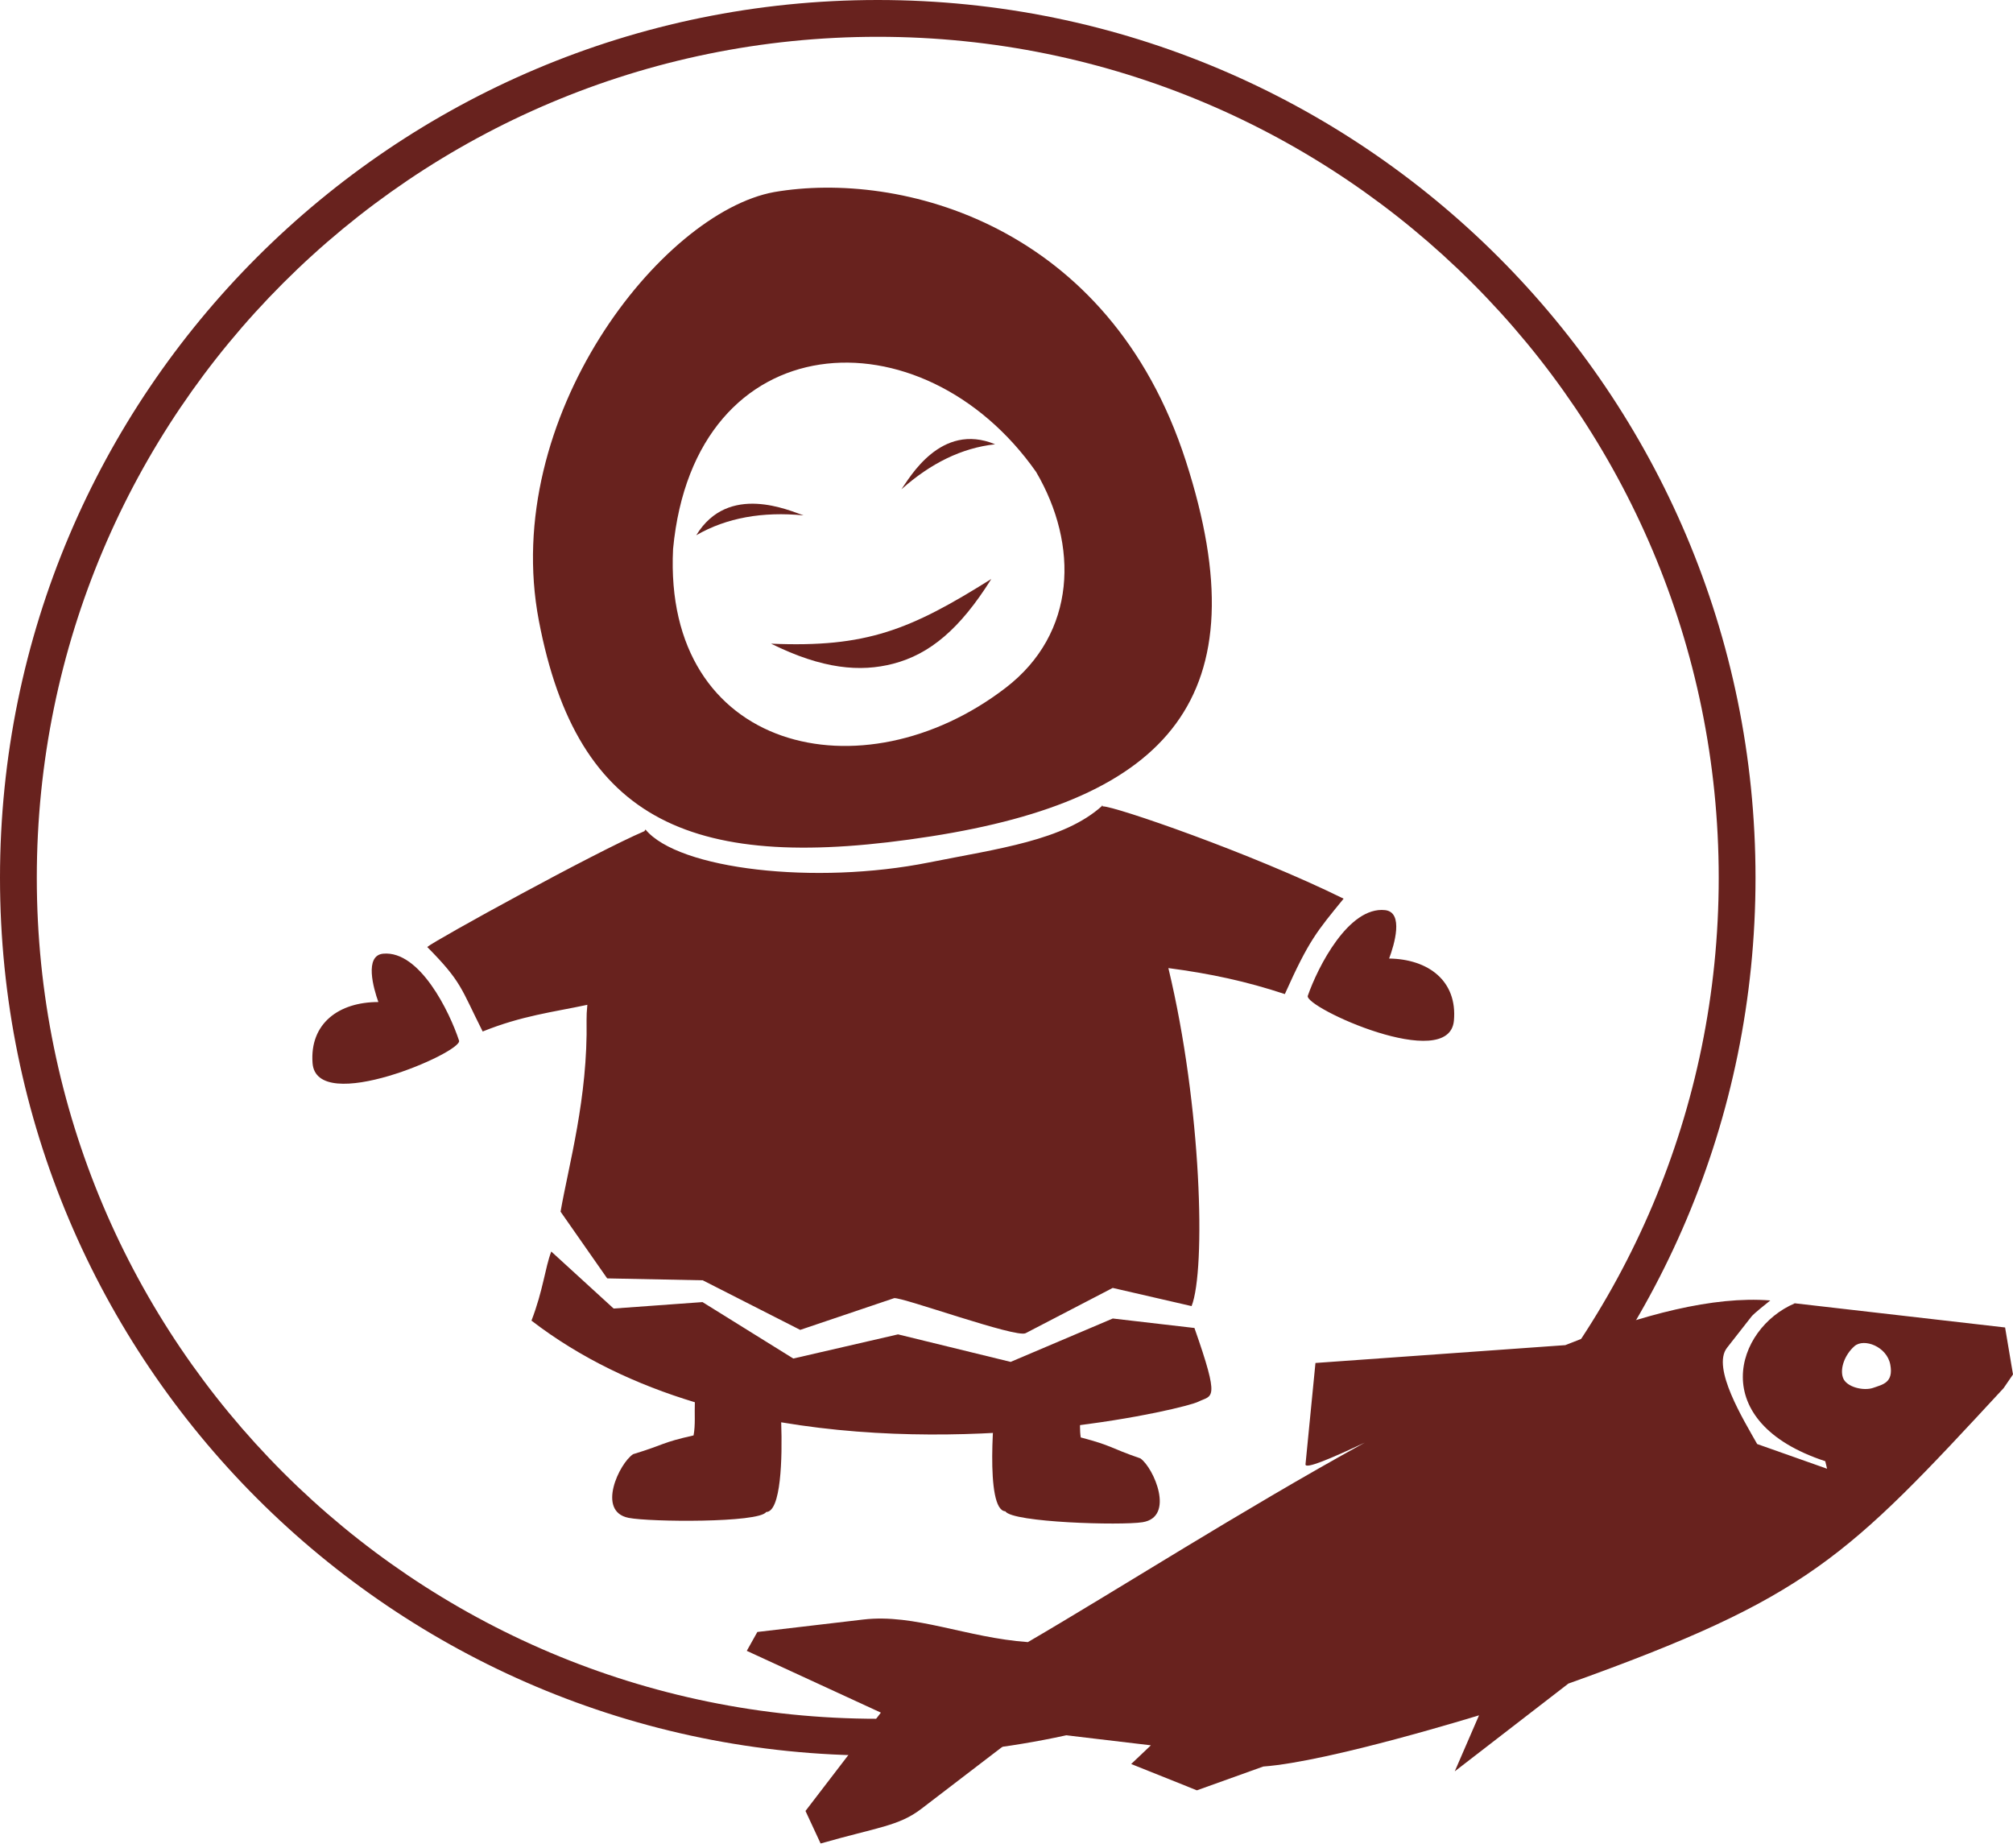 <?xml version="1.0" encoding="UTF-8"?> <svg xmlns="http://www.w3.org/2000/svg" width="110" height="101" viewBox="0 0 110 101" fill="none"><path fill-rule="evenodd" clip-rule="evenodd" d="M56.169 89.729C52.817 89.49 49.99 88.164 47.172 88.496L41.385 89.176L40.808 90.207L48.135 93.583L44.016 98.956L44.842 100.734C47.962 99.841 49.111 99.786 50.35 98.837L55.953 94.547L62.89 95.369L61.813 96.391L65.404 97.829L69.031 96.528C72.652 96.263 80.837 93.721 80.821 93.73L79.495 96.791L85.703 91.996C98.817 87.301 100.902 85.138 109.487 75.852L110 75.103L109.568 72.537L97.931 71.199L98.073 71.22C94.834 72.593 93.193 77.694 99.741 79.844L99.84 80.256L96.02 78.906C95.278 77.586 93.519 74.738 94.372 73.648L95.712 71.936C95.84 71.773 96.555 71.206 96.738 71.061L96.718 71.059C93.637 70.818 89.754 71.816 85.537 73.502L71.883 74.477L71.339 80.017C71.322 80.29 72.664 79.728 74.575 78.83C67.771 82.577 61.084 86.864 56.169 89.729ZM101.337 73.558C100.821 74.009 100.526 74.769 100.71 75.285C100.893 75.801 101.844 76.019 102.361 75.836C102.877 75.653 103.479 75.561 103.295 74.569C103.112 73.577 101.854 73.106 101.337 73.558Z" fill="#68221E"></path><path fill-rule="evenodd" clip-rule="evenodd" d="M42.688 77.719C42.757 79.693 42.68 82.606 41.867 82.621C41.473 83.218 35.519 83.171 34.351 82.94C32.579 82.59 33.851 79.948 34.596 79.461C36.362 78.922 36.106 78.839 37.9 78.435C38.008 77.858 37.946 77.227 37.97 76.623C34.789 75.661 31.728 74.23 29.042 72.163C29.683 70.499 29.782 69.286 30.124 68.387L33.532 71.502L38.389 71.15L43.349 74.234L49.073 72.914L55.226 74.418L60.808 72.047L65.27 72.565C66.694 76.618 66.237 76.217 65.48 76.594C64.729 76.972 53.741 79.588 42.688 77.719ZM56.619 25.789C58.954 29.773 58.841 34.599 54.954 37.585C47.119 43.603 36.229 41.069 36.78 29.996C37.958 17.601 50.393 16.924 56.619 25.789ZM42.311 10.494C49.167 9.315 60.613 12.225 64.798 25.185C68.984 38.145 63.813 43.679 50.866 45.702C37.919 47.725 31.56 45.005 29.445 33.911C27.33 22.817 36.139 11.615 42.311 10.494ZM60.225 44.035C60.214 43.951 60.245 44.014 60.262 44.063C60.864 44.031 68.372 46.617 73.421 49.106C71.958 50.903 71.533 51.365 70.21 54.319C68.104 53.624 66.151 53.202 63.846 52.899C65.671 60.484 65.895 69.393 65.114 71.369L60.804 70.376L56.044 72.85C55.52 73.123 49.298 70.867 48.86 70.935L43.727 72.669L38.401 69.959L33.18 69.855L30.632 66.209C31.073 63.668 32.13 59.983 32.053 55.746C32.049 55.516 32.063 55.232 32.095 54.906C30.205 55.309 28.529 55.497 26.376 56.364C25.18 53.993 25.241 53.661 23.346 51.746C23.805 51.362 32.537 46.557 35.213 45.418L35.273 45.327C37.075 47.512 44.556 48.369 50.763 47.127C54.521 46.375 58.129 45.927 60.225 44.035ZM60.242 44.066L60.225 44.035L60.246 44.065L60.242 44.066ZM71.464 54.413C72.01 52.843 73.693 49.52 75.684 49.732C76.728 49.843 76.187 51.636 75.908 52.377C78.064 52.41 79.643 53.607 79.449 55.768C79.191 58.66 71.248 55.037 71.464 54.413ZM25.085 56.863C24.566 55.284 22.937 51.934 20.943 52.112C19.897 52.206 20.408 54.008 20.676 54.754C18.519 54.751 16.921 55.921 17.079 58.086C17.289 60.981 25.291 57.49 25.085 56.863Z" fill="#68221E"></path><path fill-rule="evenodd" clip-rule="evenodd" d="M54.475 75.978C54.318 76.796 53.797 82.519 54.937 82.582C55.309 83.194 61.261 83.366 62.436 83.178C64.22 82.894 63.046 80.207 62.319 79.692C60.574 79.089 60.834 79.015 59.056 78.545C58.94 77.774 59.13 76.915 59.014 76.147C58.495 76.118 54.478 75.964 54.475 75.978Z" fill="#68221E"></path><path fill-rule="evenodd" clip-rule="evenodd" d="M49.258 26.736C50.853 25.318 52.555 24.474 54.378 24.277C51.407 23.044 49.696 26.126 49.258 26.736Z" fill="#68221E"></path><path fill-rule="evenodd" clip-rule="evenodd" d="M43.91 28.161C41.68 27.947 39.714 28.285 38.047 29.247C39.802 26.362 43.161 27.915 43.91 28.161Z" fill="#68221E"></path><path fill-rule="evenodd" clip-rule="evenodd" d="M54.17 31.637C52.47 34.355 50.82 35.746 48.805 36.269C47.017 36.732 44.952 36.569 42.134 35.172C47.343 35.397 49.728 34.423 54.17 31.637Z" fill="#68221E"></path><path d="M47.965 0C74.455 0 95.93 21.475 95.93 47.965C95.93 74.454 74.455 95.93 47.965 95.93C21.475 95.93 0 74.454 0 47.965C0 34.72 5.369 22.728 14.049 14.049C22.728 5.37 34.72 0 47.965 0ZM93.919 47.965C93.919 22.585 73.344 2.011 47.965 2.011C35.275 2.011 23.787 7.155 15.471 15.47C7.155 23.786 2.011 35.275 2.011 47.965C2.011 73.344 22.585 93.919 47.965 93.919C73.344 93.919 93.919 73.344 93.919 47.965Z" fill="#68221E"></path></svg> 
